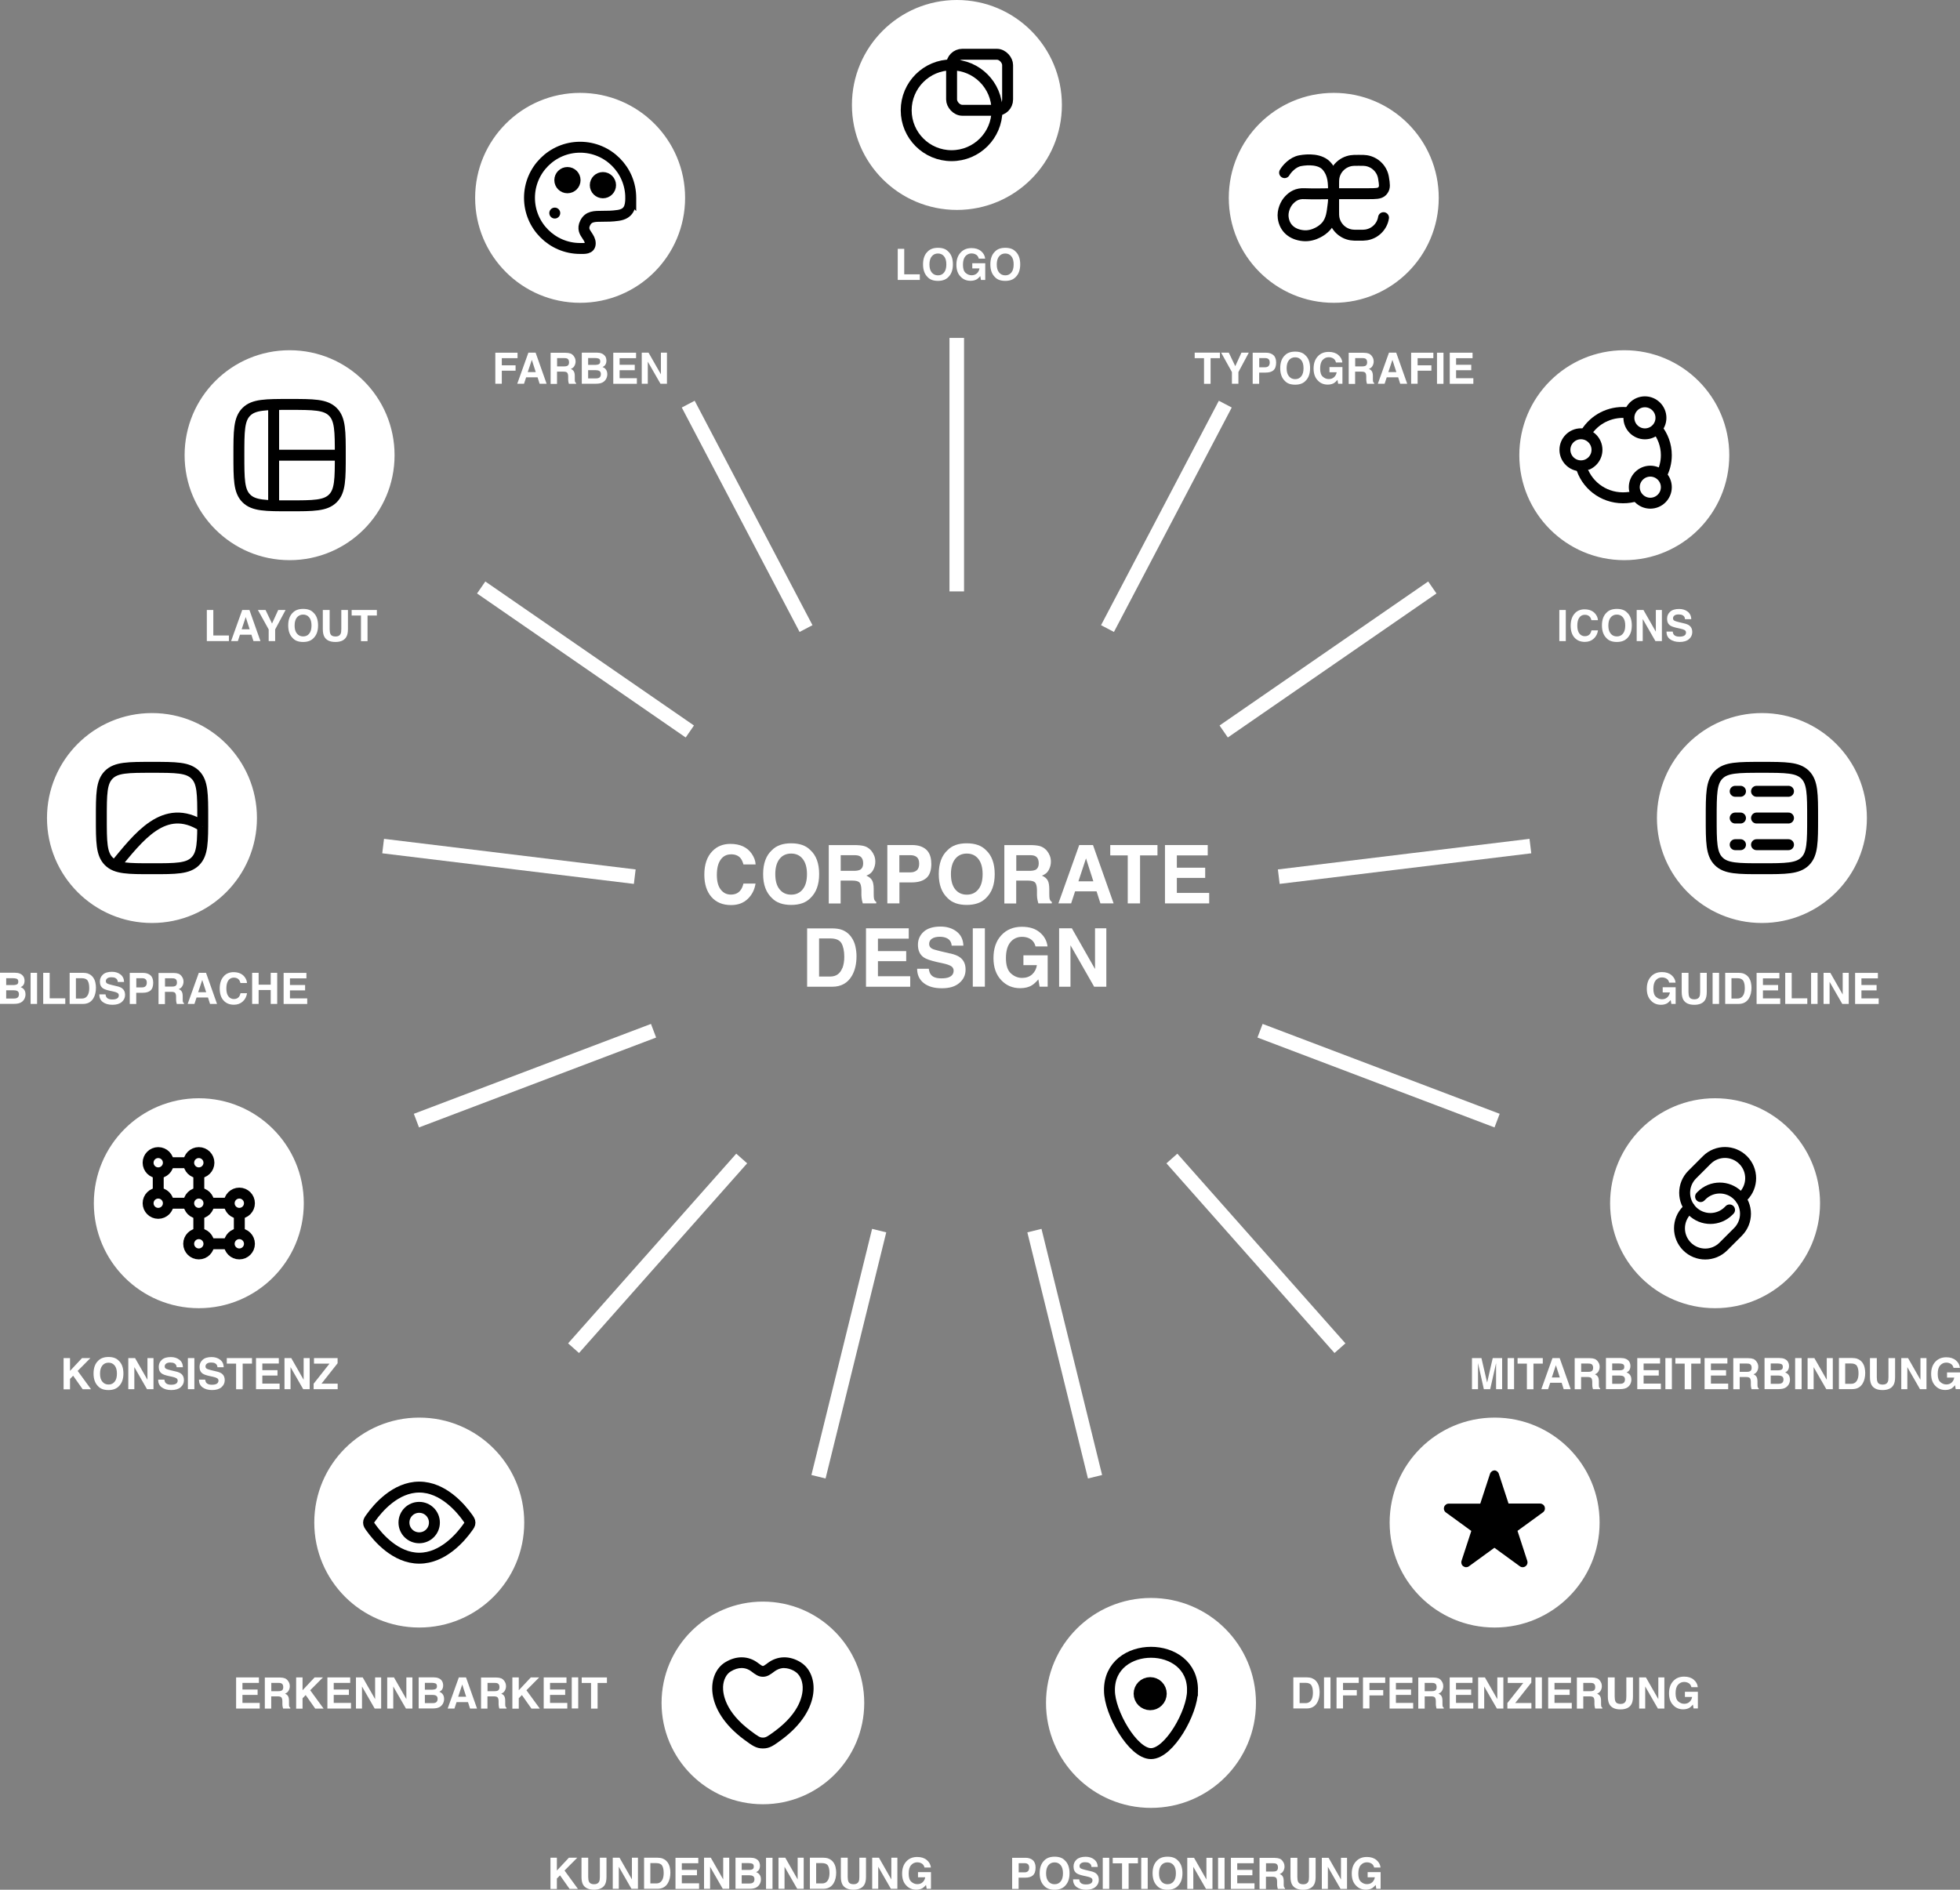 <?xml version="1.0" encoding="UTF-8"?>
<svg id="Layer_1" xmlns="http://www.w3.org/2000/svg" viewBox="0 0 269.04 259.43">
  <rect x="0" y="0" width="269.04" height="259.43" fill="#808080" stroke="none"/>
  <defs>
    <style>
      .cls-1 {
        stroke-linejoin: round;
      }

      .cls-1, .cls-2, .cls-3, .cls-4, .cls-5, .cls-6 {
        stroke: #000;
        stroke-width: 1.5px;
      }

      .cls-1, .cls-2, .cls-4 {
        stroke-linecap: round;
      }

      .cls-1, .cls-3, .cls-4, .cls-7, .cls-8, .cls-9 {
        fill: #fff;
      }

      .cls-2, .cls-6, .cls-10 {
        fill: none;
      }

      .cls-7, .cls-9, .cls-10, .cls-11 {
        stroke: #fff;
      }

      .cls-7, .cls-6, .cls-10, .cls-11 {
        stroke-miterlimit: 10;
      }

      .cls-12, .cls-11 {
        fill: #231f20;
      }

      .cls-10, .cls-11 {
        stroke-width: 2px;
      }
    </style>
  </defs>
  <g id="Layer_2">
    <g>
      <path class="cls-8" d="M123.23,34.16h.89v3.5h2.14v.77h-3.03v-4.27h0Z"/>
      <path class="cls-8" d="M130.15,38.06c-.33.33-.79.5-1.4.5s-1.08-.16-1.4-.5c-.43-.41-.65-.99-.65-1.77s.22-1.37.65-1.77c.33-.33.79-.5,1.4-.5s1.08.16,1.4.5c.43.39.65.98.65,1.77s-.22,1.36-.65,1.77ZM129.59,37.41c.21-.26.31-.63.31-1.11s-.1-.85-.31-1.11-.49-.39-.84-.39-.64.13-.85.39-.32.63-.32,1.11.1.85.32,1.11c.22.26.49.39.85.39s.63-.13.84-.39Z"/>
      <path class="cls-8" d="M134.35,35.5c-.07-.29-.23-.5-.5-.61-.15-.07-.31-.1-.49-.1-.34,0-.62.13-.85.39-.22.26-.33.65-.33,1.17s.12.9.36,1.11.51.33.82.33.54-.09.73-.26.31-.39.36-.68h-.99v-.71h1.78v2.29h-.59l-.09-.53c-.17.2-.33.34-.46.43-.24.14-.53.22-.87.22-.56,0-1.03-.19-1.39-.59-.38-.39-.56-.93-.56-1.62s.19-1.25.57-1.66c.38-.42.88-.62,1.51-.62.54,0,.98.14,1.31.42s.52.62.56,1.03h-.88,0Z"/>
      <path class="cls-8" d="M139.39,38.06c-.32.33-.79.5-1.4.5s-1.08-.16-1.4-.5c-.43-.41-.65-.99-.65-1.77s.22-1.37.65-1.77c.32-.33.79-.5,1.4-.5s1.08.16,1.4.5c.43.39.65.98.65,1.77s-.22,1.36-.65,1.77ZM138.83,37.41c.21-.26.31-.63.31-1.11s-.1-.85-.31-1.11-.49-.39-.84-.39-.64.13-.85.39-.32.63-.32,1.11.1.85.32,1.11.49.39.85.39.63-.13.84-.39Z"/>
    </g>
    <g>
      <path class="cls-8" d="M167.45,48.41v.76h-1.28v3.52h-.9v-3.52h-1.28v-.76h3.46,0Z"/>
      <path class="cls-8" d="M170.41,48.41h1.01l-1.43,2.67v1.6h-.89v-1.6l-1.48-2.67h1.05l.89,1.86.85-1.86h0Z"/>
      <path class="cls-8" d="M174.8,50.84c-.25.21-.61.31-1.07.31h-.89v1.54h-.89v-4.27h1.83c.42,0,.76.11,1.01.33s.38.56.38,1.02c0,.5-.13.86-.38,1.07h.01ZM174.12,49.3c-.11-.1-.27-.14-.47-.14h-.8v1.26h.8c.2,0,.36-.05.47-.16s.17-.27.17-.49-.06-.38-.17-.47Z"/>
      <path class="cls-8" d="M179.18,52.31c-.32.33-.79.5-1.4.5s-1.08-.16-1.4-.5c-.43-.41-.65-.99-.65-1.77s.22-1.37.65-1.77c.32-.33.79-.5,1.4-.5s1.08.16,1.4.5c.43.39.65.98.65,1.77s-.22,1.36-.65,1.77ZM178.62,51.66c.21-.26.31-.63.31-1.11s-.1-.85-.31-1.11c-.21-.26-.49-.39-.84-.39s-.64.13-.85.39-.32.63-.32,1.11.1.85.32,1.11.49.39.85.39.64-.13.84-.39Z"/>
      <path class="cls-8" d="M183.38,49.75c-.07-.29-.23-.5-.5-.61-.15-.07-.31-.1-.49-.1-.34,0-.62.13-.85.39s-.33.65-.33,1.17.12.9.36,1.11.51.33.82.33.54-.09.73-.26.31-.39.36-.68h-.99v-.71h1.78v2.29h-.59l-.09-.53c-.17.2-.33.34-.46.43-.24.14-.53.22-.87.22-.56,0-1.03-.19-1.39-.59-.38-.39-.56-.93-.56-1.62s.19-1.25.57-1.66c.38-.42.88-.62,1.51-.62.54,0,.98.14,1.31.42s.52.62.56,1.03h-.88,0Z"/>
      <path class="cls-8" d="M187.86,48.52c.16.07.29.17.4.3.09.11.16.23.22.36.05.13.08.28.08.45,0,.2-.05.4-.16.6-.1.19-.27.33-.5.42.2.08.33.19.42.34s.13.37.13.67v.29c0,.19,0,.33.02.4.02.11.08.19.16.24v.1h-.99c-.03-.1-.04-.17-.06-.23-.02-.12-.04-.24-.04-.37v-.4c0-.27-.06-.45-.15-.54s-.26-.13-.51-.13h-.87v1.68h-.88v-4.27h2.04c.29,0,.52.04.68.11h0v-.02ZM186.02,49.15v1.15h.96c.19,0,.33-.02.43-.07.17-.08.25-.24.25-.48,0-.26-.08-.43-.24-.52-.09-.05-.23-.07-.42-.07h-.99.01Z"/>
      <path class="cls-8" d="M190.64,48.41h1.01l1.51,4.27h-.96l-.28-.88h-1.57l-.29.88h-.93l1.53-4.27h-.02ZM190.58,51.08h1.09l-.54-1.68-.56,1.68h0Z"/>
      <path class="cls-8" d="M193.7,48.42h3.05v.75h-2.16v.98h1.89v.74h-1.89v1.79h-.89v-4.27h0Z"/>
      <path class="cls-8" d="M198.14,52.69h-.89v-4.27h.89v4.27Z"/>
      <path class="cls-8" d="M202.13,49.17h-2.26v.91h2.08v.74h-2.08v1.1h2.37v.77h-3.24v-4.27h3.13v.76h0Z"/>
    </g>
    <g>
      <path class="cls-8" d="M214.93,88.01h-.89v-4.27h.89v4.27Z"/>
      <path class="cls-8" d="M216.18,84.18c.34-.35.78-.53,1.31-.53.71,0,1.23.24,1.56.7.19.27.28.53.29.79h-.89c-.06-.21-.13-.36-.22-.46-.16-.19-.39-.28-.7-.28s-.57.13-.75.39c-.19.26-.27.63-.27,1.11s.1.84.29,1.08.44.36.74.36.54-.1.7-.3c.09-.11.16-.27.22-.5h.89c-.07.47-.27.85-.59,1.14s-.72.44-1.21.44c-.61,0-1.08-.2-1.43-.59-.35-.39-.52-.94-.52-1.63,0-.75.2-1.32.59-1.72h0,0Z"/>
      <path class="cls-8" d="M223.34,87.63c-.33.33-.79.5-1.4.5s-1.08-.16-1.4-.5c-.43-.41-.65-.99-.65-1.77s.22-1.37.65-1.77c.32-.33.79-.5,1.4-.5s1.08.16,1.4.5c.43.39.65.98.65,1.77s-.22,1.36-.65,1.77ZM222.78,86.98c.21-.26.31-.63.31-1.11s-.1-.85-.31-1.11-.49-.39-.84-.39-.64.13-.85.39-.32.63-.32,1.11.1.85.32,1.11c.21.26.49.39.85.39s.63-.13.84-.39Z"/>
      <path class="cls-8" d="M224.66,83.74h.93l1.7,2.98v-2.98h.83v4.27h-.89l-1.74-3.03v3.03h-.83v-4.27h0Z"/>
      <path class="cls-8" d="M229.6,86.69c.03.19.08.34.16.44.15.18.4.27.76.27.22,0,.39-.02.53-.07.25-.09.38-.25.38-.5,0-.14-.06-.25-.19-.33s-.32-.14-.59-.2l-.46-.1c-.45-.1-.76-.21-.93-.33-.29-.2-.43-.5-.43-.93,0-.39.14-.7.42-.96s.7-.38,1.24-.38c.45,0,.85.12,1.16.36s.49.59.5,1.04h-.86c0-.26-.13-.44-.34-.55-.14-.07-.32-.1-.53-.1-.24,0-.42.04-.56.14s-.21.22-.21.39.07.27.21.34c.09.05.28.11.56.18l.75.18c.33.07.57.18.74.31.25.2.38.49.38.88s-.15.71-.45.97-.73.39-1.28.39-1-.13-1.33-.38-.48-.6-.48-1.05h.85,0Z"/>
    </g>
    <g>
      <path class="cls-8" d="M229.12,134.89c-.07-.29-.23-.5-.5-.61-.15-.07-.31-.1-.49-.1-.34,0-.62.13-.85.39-.22.26-.33.65-.33,1.17s.12.9.36,1.11.51.33.82.33.54-.09.73-.26.31-.39.36-.68h-.99v-.71h1.78v2.29h-.59l-.09-.53c-.17.2-.33.34-.46.43-.24.14-.53.22-.87.22-.56,0-1.03-.19-1.39-.59-.38-.39-.56-.93-.56-1.62s.19-1.25.57-1.66c.38-.42.88-.62,1.51-.62.54,0,.98.14,1.31.42s.52.62.56,1.03h-.88,0Z"/>
      <path class="cls-8" d="M230.86,133.55h.91v2.63c0,.3.04.5.1.65.1.24.34.36.7.36s.59-.12.7-.36c.07-.13.1-.35.1-.65v-2.63h.91v2.63c0,.45-.07.81-.21,1.06-.26.46-.76.7-1.5.7s-1.24-.23-1.51-.7c-.14-.25-.22-.61-.22-1.06v-2.63h.02Z"/>
      <path class="cls-8" d="M235.97,137.82h-.89v-4.27h.89v4.27Z"/>
      <path class="cls-8" d="M239.31,133.65c.3.1.54.28.73.54.15.22.25.45.3.69s.08.48.08.7c0,.57-.11,1.05-.34,1.45-.31.53-.79.79-1.43.79h-1.84v-4.27h1.84c.27,0,.48.04.66.09h0ZM237.67,134.29v2.79h.82c.42,0,.71-.21.88-.62.09-.23.13-.5.13-.82,0-.44-.07-.77-.21-1s-.41-.35-.82-.35h-.82.02Z"/>
      <path class="cls-8" d="M244.25,134.31h-2.26v.91h2.08v.74h-2.08v1.1h2.37v.77h-3.24v-4.27h3.13v.76h0Z"/>
      <path class="cls-8" d="M245.05,133.55h.89v3.5h2.14v.77h-3.03v-4.27h0Z"/>
      <path class="cls-8" d="M249.49,137.82h-.89v-4.27h.89v4.27Z"/>
      <path class="cls-8" d="M250.31,133.55h.93l1.7,2.98v-2.98h.83v4.27h-.89l-1.74-3.03v3.03h-.83v-4.27h0Z"/>
      <path class="cls-8" d="M257.77,134.31h-2.26v.91h2.08v.74h-2.08v1.1h2.37v.77h-3.24v-4.27h3.13v.76h0Z"/>
    </g>
    <g>
      <path class="cls-8" d="M204.91,186.44h1.28v4.27h-.83v-3.58l-.81,3.58h-.87l-.8-3.58v3.58h-.83v-4.27h1.3l.78,3.36.77-3.36h0Z"/>
      <path class="cls-8" d="M207.83,190.71h-.89v-4.27h.89v4.27Z"/>
      <path class="cls-8" d="M211.77,186.44v.76h-1.28v3.52h-.9v-3.52h-1.28v-.76h3.46,0Z"/>
      <path class="cls-8" d="M213.08,186.44h1.01l1.51,4.27h-.96l-.28-.88h-1.57l-.29.88h-.93l1.53-4.27h-.02ZM213.02,189.1h1.09l-.54-1.68-.56,1.68h0Z"/>
      <path class="cls-8" d="M218.88,186.54c.16.07.29.17.4.3.09.11.16.23.22.36s.08.28.08.45c0,.2-.05.4-.16.6s-.27.33-.5.42c.2.08.33.19.42.34s.13.37.13.67v.29c0,.19,0,.33.02.4.02.11.08.19.16.24v.1h-.99c-.03-.1-.04-.17-.06-.23-.02-.12-.04-.24-.04-.37v-.4c0-.27-.06-.45-.15-.54s-.26-.13-.51-.13h-.87v1.68h-.88v-4.27h2.04c.29,0,.52.04.68.11h0v-.02ZM217.04,187.18v1.15h.96c.19,0,.33-.02.43-.07.17-.08.25-.24.25-.48,0-.26-.08-.43-.24-.52-.09-.05-.23-.07-.42-.07h-.99.01Z"/>
      <path class="cls-8" d="M223.61,186.89c.13.18.19.4.19.65s-.07.47-.2.63c-.07.09-.19.17-.33.24.22.08.39.21.5.38s.16.38.16.62-.07.48-.19.68c-.08.13-.19.24-.3.33-.13.1-.3.18-.48.22s-.39.06-.6.06h-1.92v-4.27h2.06c.52,0,.89.16,1.11.45h0ZM221.3,187.18v.94h1.04c.19,0,.33-.04.45-.1.12-.07.17-.19.17-.38,0-.2-.07-.33-.23-.39-.13-.04-.3-.07-.5-.07h-.93ZM221.3,188.83v1.14h1.04c.19,0,.33-.02.43-.07.19-.09.28-.27.28-.53,0-.22-.09-.38-.27-.46-.1-.04-.24-.07-.43-.07h-1.05,0Z"/>
      <path class="cls-8" d="M227.87,187.19h-2.26v.91h2.08v.74h-2.08v1.1h2.37v.77h-3.24v-4.27h3.13v.76h0Z"/>
      <path class="cls-8" d="M229.49,190.71h-.89v-4.27h.89v4.27Z"/>
      <path class="cls-8" d="M233.43,186.44v.76h-1.28v3.52h-.9v-3.52h-1.28v-.76h3.46,0Z"/>
      <path class="cls-8" d="M237.11,187.19h-2.26v.91h2.08v.74h-2.08v1.1h2.37v.77h-3.24v-4.27h3.13v.76h0Z"/>
      <path class="cls-8" d="M240.65,186.54c.16.07.29.17.4.3.09.11.16.23.22.36s.08.28.08.45c0,.2-.05.4-.16.6s-.27.33-.5.42c.2.08.33.19.42.34s.13.37.13.67v.29c0,.19,0,.33.02.4.02.11.08.19.16.24v.1h-.99c-.03-.1-.04-.17-.06-.23-.02-.12-.04-.24-.04-.37v-.4c0-.27-.06-.45-.15-.54s-.26-.13-.51-.13h-.87v1.68h-.88v-4.27h2.04c.29,0,.52.04.68.11h0v-.02ZM238.8,187.18v1.15h.96c.19,0,.33-.02.43-.07.17-.08.25-.24.25-.48,0-.26-.08-.43-.24-.52-.09-.05-.23-.07-.42-.07h-.99.01Z"/>
      <path class="cls-8" d="M245.38,186.89c.13.18.19.4.19.65s-.07.47-.2.63c-.07.09-.19.17-.33.24.22.08.39.21.5.38s.16.38.16.62-.07.48-.19.68c-.08.13-.19.24-.3.33-.13.1-.3.18-.48.22s-.39.06-.6.06h-1.92v-4.27h2.06c.52,0,.89.16,1.11.45h0ZM243.06,187.18v.94h1.04c.19,0,.33-.04.45-.1.12-.07.17-.19.17-.38,0-.2-.07-.33-.23-.39-.13-.04-.3-.07-.5-.07h-.93ZM243.06,188.83v1.14h1.04c.19,0,.33-.02.43-.07.19-.09.28-.27.28-.53,0-.22-.09-.38-.27-.46-.1-.04-.24-.07-.43-.07h-1.05,0Z"/>
      <path class="cls-8" d="M247.3,190.71h-.89v-4.27h.89v4.27Z"/>
      <path class="cls-8" d="M248.12,186.44h.93l1.7,2.98v-2.98h.83v4.27h-.89l-1.74-3.03v3.03h-.83v-4.27h0Z"/>
      <path class="cls-8" d="M254.92,186.53c.3.1.54.28.73.54.15.22.25.45.3.69s.08.48.08.7c0,.57-.11,1.05-.34,1.45-.31.53-.79.79-1.43.79h-1.84v-4.27h1.84c.27,0,.48.04.66.09h0ZM253.28,187.18v2.79h.82c.42,0,.71-.21.88-.62.09-.23.13-.5.13-.82,0-.44-.07-.77-.21-1-.13-.23-.41-.35-.82-.35h-.82.02Z"/>
      <path class="cls-8" d="M256.71,186.44h.91v2.63c0,.3.04.5.1.65.1.24.34.36.7.36s.59-.12.7-.36c.07-.13.1-.35.1-.65v-2.63h.91v2.63c0,.45-.07.81-.22,1.06-.26.46-.76.7-1.5.7s-1.24-.23-1.51-.7c-.14-.25-.22-.61-.22-1.06v-2.63h.03Z"/>
      <path class="cls-8" d="M260.98,186.44h.93l1.7,2.98v-2.98h.83v4.27h-.89l-1.74-3.03v3.03h-.83v-4.27h0Z"/>
      <path class="cls-8" d="M268.15,187.77c-.07-.29-.23-.5-.5-.61-.15-.07-.31-.1-.49-.1-.34,0-.62.13-.85.39s-.33.65-.33,1.17.12.9.36,1.11.51.33.82.33.54-.09.73-.26.31-.39.36-.68h-.99v-.71h1.78v2.29h-.59l-.09-.53c-.17.2-.33.34-.46.43-.24.14-.53.22-.87.22-.56,0-1.03-.19-1.39-.59-.38-.39-.56-.93-.56-1.62s.19-1.25.57-1.66.88-.62,1.51-.62c.54,0,.98.14,1.31.42s.52.62.56,1.03h-.88Z"/>
    </g>
    <g>
      <path class="cls-8" d="M180.03,230.37c.3.1.54.28.73.54.15.22.25.45.3.69s.08.48.08.7c0,.57-.11,1.05-.34,1.45-.31.53-.79.79-1.43.79h-1.84v-4.27h1.84c.27,0,.48.04.66.09h0ZM178.39,231.02v2.79h.82c.42,0,.71-.21.88-.62.09-.23.13-.5.13-.82,0-.44-.07-.77-.21-1-.13-.23-.41-.35-.82-.35h-.82.02Z"/>
      <path class="cls-8" d="M182.63,234.54h-.89v-4.27h.89v4.27Z"/>
      <path class="cls-8" d="M183.46,230.28h3.05v.75h-2.16v.98h1.89v.74h-1.89v1.79h-.89v-4.27h0Z"/>
      <path class="cls-8" d="M187.09,230.28h3.05v.75h-2.16v.98h1.89v.74h-1.89v1.79h-.89v-4.27h0Z"/>
      <path class="cls-8" d="M193.87,231.03h-2.26v.91h2.08v.74h-2.08v1.1h2.37v.77h-3.24v-4.27h3.13v.76h0Z"/>
      <path class="cls-8" d="M197.41,230.38c.16.07.29.16.4.3.09.11.16.23.22.36.05.13.08.28.08.45,0,.2-.05.4-.16.6-.1.19-.27.33-.5.42.2.08.33.19.42.34s.13.37.13.67v.29c0,.19,0,.33.02.4.02.11.08.19.16.24v.1h-.99c-.03-.1-.04-.17-.06-.23-.02-.12-.04-.24-.04-.37v-.4c0-.27-.06-.45-.15-.54s-.26-.13-.51-.13h-.87v1.68h-.88v-4.27h2.04c.29,0,.52.04.68.11h0v-.02ZM195.56,231.02v1.15h.96c.19,0,.33-.02.43-.07.17-.08.25-.24.25-.48,0-.26-.08-.43-.24-.52-.09-.05-.23-.07-.42-.07h-.99.01Z"/>
      <path class="cls-8" d="M202.12,231.03h-2.26v.91h2.08v.74h-2.08v1.1h2.37v.77h-3.24v-4.27h3.13v.76h0Z"/>
      <path class="cls-8" d="M202.9,230.28h.93l1.7,2.98v-2.98h.83v4.27h-.89l-1.74-3.03v3.03h-.83v-4.27h0Z"/>
      <path class="cls-8" d="M206.91,233.8l2.18-2.76h-2.13v-.76h3.24v.71l-2.21,2.8h2.22v.76h-3.3v-.76h0Z"/>
      <path class="cls-8" d="M211.65,234.54h-.89v-4.27h.89v4.27Z"/>
      <path class="cls-8" d="M215.64,231.03h-2.26v.91h2.08v.74h-2.08v1.1h2.37v.77h-3.24v-4.27h3.13v.76h0Z"/>
      <path class="cls-8" d="M219.18,230.38c.16.07.29.16.4.3.09.11.16.23.22.36.05.13.08.28.08.45,0,.2-.05.4-.16.6-.1.19-.27.33-.5.42.2.08.33.19.42.34s.13.37.13.67v.29c0,.19,0,.33.02.4.02.11.08.19.16.24v.1h-.99c-.03-.1-.04-.17-.06-.23-.02-.12-.04-.24-.04-.37v-.4c0-.27-.06-.45-.15-.54s-.26-.13-.51-.13h-.87v1.68h-.88v-4.27h2.04c.29,0,.52.04.68.11h0v-.02ZM217.33,231.02v1.15h.96c.19,0,.33-.02.43-.07.17-.08.25-.24.25-.48,0-.26-.08-.43-.24-.52-.09-.05-.23-.07-.42-.07h-.99.01Z"/>
      <path class="cls-8" d="M220.73,230.28h.91v2.63c0,.3.04.5.1.65.1.24.34.36.7.36s.59-.12.7-.36c.07-.13.1-.35.1-.65v-2.63h.91v2.63c0,.45-.07.81-.22,1.06-.26.46-.76.7-1.5.7s-1.24-.23-1.51-.7c-.14-.25-.22-.61-.22-1.06v-2.63h.03Z"/>
      <path class="cls-8" d="M225,230.28h.93l1.7,2.98v-2.98h.83v4.27h-.89l-1.74-3.03v3.03h-.83v-4.27h0Z"/>
      <path class="cls-8" d="M232.17,231.61c-.07-.29-.23-.5-.5-.61-.15-.07-.31-.1-.49-.1-.34,0-.62.13-.85.39s-.33.65-.33,1.17.12.9.36,1.11.51.33.82.33.54-.09.73-.26.31-.4.36-.68h-.99v-.71h1.78v2.29h-.59l-.09-.53c-.17.2-.33.34-.46.43-.24.14-.53.22-.87.22-.56,0-1.03-.19-1.39-.59-.38-.39-.56-.93-.56-1.62s.19-1.25.57-1.66c.38-.42.88-.62,1.51-.62.54,0,.98.14,1.31.42s.52.62.56,1.03h-.88,0Z"/>
    </g>
    <g>
      <path class="cls-8" d="M141.78,257.46c-.25.21-.61.31-1.07.31h-.89v1.54h-.89v-4.27h1.83c.42,0,.76.11,1.01.33s.38.56.38,1.02c0,.5-.13.86-.38,1.07h.01ZM141.1,255.92c-.11-.1-.27-.14-.47-.14h-.8v1.26h.8c.21,0,.36-.05.47-.16.11-.1.17-.27.17-.49s-.06-.38-.17-.47h0Z"/>
      <path class="cls-8" d="M146.16,258.93c-.32.33-.79.5-1.4.5s-1.08-.16-1.4-.5c-.43-.41-.65-.99-.65-1.77s.22-1.37.65-1.77c.33-.33.79-.5,1.4-.5s1.08.16,1.4.5c.43.39.65.98.65,1.77s-.22,1.36-.65,1.77ZM145.6,258.28c.21-.26.31-.63.31-1.11s-.1-.85-.31-1.11-.49-.39-.84-.39-.64.13-.85.39c-.21.26-.32.63-.32,1.11s.1.85.32,1.11c.21.26.49.39.85.39s.64-.13.84-.39Z"/>
      <path class="cls-8" d="M148.13,257.99c.03.19.08.34.16.44.15.18.4.27.76.27.22,0,.39-.02.53-.07.25-.09.38-.25.38-.5,0-.14-.06-.25-.19-.33s-.32-.14-.59-.2l-.46-.1c-.45-.1-.76-.21-.93-.33-.29-.2-.43-.5-.43-.93,0-.39.14-.7.42-.96.28-.25.7-.38,1.24-.38.45,0,.85.12,1.16.36s.49.59.5,1.04h-.86c0-.26-.13-.44-.34-.55-.14-.07-.32-.1-.53-.1-.24,0-.42.04-.56.14s-.21.22-.21.39.07.27.21.34c.09.05.28.11.57.18l.75.18c.33.07.58.18.74.31.25.2.38.49.38.88s-.15.71-.45.97-.73.39-1.28.39-1-.13-1.33-.38c-.32-.25-.48-.6-.48-1.05h.85-.01Z"/>
      <path class="cls-8" d="M152.26,259.31h-.89v-4.27h.89v4.27Z"/>
      <path class="cls-8" d="M156.2,255.04v.76h-1.28v3.52h-.9v-3.52h-1.28v-.76h3.46,0Z"/>
      <path class="cls-8" d="M157.54,259.31h-.89v-4.27h.89v4.27Z"/>
      <path class="cls-8" d="M161.66,258.93c-.32.33-.79.5-1.4.5s-1.08-.16-1.4-.5c-.43-.41-.65-.99-.65-1.77s.22-1.37.65-1.77c.32-.33.79-.5,1.4-.5s1.08.16,1.4.5c.43.39.65.98.65,1.77s-.22,1.36-.65,1.77ZM161.1,258.28c.21-.26.31-.63.31-1.11s-.1-.85-.31-1.11-.49-.39-.84-.39-.64.13-.85.39c-.21.26-.32.63-.32,1.11s.1.85.32,1.11.49.39.85.39.63-.13.84-.39Z"/>
      <path class="cls-8" d="M162.97,255.04h.93l1.7,2.98v-2.98h.83v4.27h-.89l-1.74-3.03v3.03h-.83v-4.27h0Z"/>
      <path class="cls-8" d="M168.09,259.31h-.89v-4.27h.89v4.27Z"/>
      <path class="cls-8" d="M172.09,255.79h-2.26v.91h2.08v.74h-2.08v1.1h2.37v.77h-3.24v-4.27h3.13v.76h0Z"/>
      <path class="cls-8" d="M175.62,255.14c.16.07.29.16.4.3.09.11.16.23.22.36.05.13.08.28.08.45,0,.2-.05.4-.16.6-.1.19-.27.33-.5.42.2.08.33.19.42.34s.13.37.13.67v.29c0,.19,0,.33.02.4.02.11.08.19.16.24v.1h-.99c-.03-.1-.04-.17-.06-.23-.02-.12-.04-.24-.04-.37v-.4c0-.27-.06-.45-.15-.54s-.26-.13-.51-.13h-.87v1.68h-.88v-4.27h2.04c.29,0,.52.04.68.11h0v-.02ZM173.78,255.78v1.15h.96c.19,0,.33-.02.43-.07.17-.08.25-.24.25-.48,0-.26-.08-.43-.24-.52-.09-.05-.23-.07-.42-.07h-.99.01Z"/>
      <path class="cls-8" d="M177.17,255.04h.91v2.63c0,.3.04.5.1.65.1.24.34.36.7.36s.59-.12.7-.36c.07-.13.1-.35.1-.65v-2.63h.91v2.63c0,.45-.07.81-.22,1.06-.26.46-.76.7-1.5.7s-1.24-.23-1.51-.7c-.14-.25-.22-.61-.22-1.06v-2.63h.03Z"/>
      <path class="cls-8" d="M181.44,255.04h.93l1.7,2.98v-2.98h.83v4.27h-.89l-1.74-3.03v3.03h-.83v-4.27h0Z"/>
      <path class="cls-8" d="M188.62,256.37c-.07-.29-.23-.5-.5-.61-.15-.07-.31-.1-.49-.1-.34,0-.62.13-.85.39-.23.26-.33.65-.33,1.17s.12.9.36,1.11.51.33.82.33.54-.09.73-.26.31-.4.36-.68h-.99v-.71h1.78v2.29h-.59l-.09-.53c-.17.2-.33.34-.46.43-.24.14-.53.22-.87.22-.56,0-1.03-.19-1.39-.59-.38-.39-.56-.93-.56-1.62s.19-1.25.57-1.66c.38-.42.88-.62,1.51-.62.54,0,.98.14,1.31.42s.52.62.56,1.03h-.88,0Z"/>
    </g>
    <g>
      <path class="cls-8" d="M75.56,255.03h.88v1.76l1.65-1.76h1.15l-1.75,1.76,1.84,2.52h-1.15l-1.31-1.86-.43.44v1.43h-.88v-4.27h0v-.02Z"/>
      <path class="cls-8" d="M79.83,255.03h.91v2.63c0,.3.04.5.1.65.11.24.34.36.7.36s.59-.12.7-.36c.07-.13.1-.35.1-.65v-2.63h.91v2.63c0,.45-.07.81-.21,1.06-.26.46-.76.7-1.5.7s-1.24-.23-1.51-.7c-.14-.25-.21-.61-.21-1.06v-2.63h.01Z"/>
      <path class="cls-8" d="M84.11,255.03h.93l1.7,2.98v-2.98h.83v4.27h-.89l-1.74-3.03v3.03h-.83v-4.27h0Z"/>
      <path class="cls-8" d="M90.91,255.13c.3.1.54.28.73.54.15.22.25.45.3.69s.08.48.08.7c0,.57-.11,1.05-.34,1.45-.31.53-.79.79-1.43.79h-1.84v-4.27h1.84c.27,0,.48.04.66.09h0ZM89.27,255.77v2.79h.82c.42,0,.71-.21.88-.62.09-.23.13-.5.13-.82,0-.44-.07-.77-.21-1-.13-.23-.41-.35-.82-.35h-.82.02Z"/>
      <path class="cls-8" d="M95.85,255.79h-2.26v.91h2.08v.74h-2.08v1.1h2.37v.77h-3.24v-4.27h3.13v.76h0Z"/>
      <path class="cls-8" d="M96.64,255.03h.93l1.7,2.98v-2.98h.83v4.27h-.89l-1.74-3.03v3.03h-.83v-4.27h0Z"/>
      <path class="cls-8" d="M104.13,255.49c.13.19.19.4.19.65s-.07.47-.2.63c-.07.09-.19.17-.33.24.22.08.39.21.5.38s.16.38.16.62-.07.48-.19.68c-.08.13-.19.24-.3.33-.13.1-.3.18-.48.22s-.39.06-.6.06h-1.92v-4.27h2.06c.52,0,.89.16,1.11.45h0ZM101.81,255.77v.94h1.04c.19,0,.33-.04.45-.1.12-.07.17-.19.17-.38,0-.2-.07-.33-.23-.39-.13-.04-.3-.07-.5-.07h-.93,0ZM101.81,257.43v1.14h1.04c.19,0,.33-.02.43-.07.19-.09.28-.27.28-.53,0-.22-.09-.37-.27-.46-.1-.04-.24-.07-.43-.07h-1.05Z"/>
      <path class="cls-8" d="M106.04,259.31h-.89v-4.27h.89v4.27Z"/>
      <path class="cls-8" d="M106.86,255.03h.93l1.7,2.98v-2.98h.83v4.27h-.89l-1.74-3.03v3.03h-.83v-4.27h0Z"/>
      <path class="cls-8" d="M113.67,255.13c.3.1.54.28.73.54.15.22.25.45.3.69s.08.48.08.7c0,.57-.11,1.05-.34,1.45-.31.53-.79.79-1.43.79h-1.84v-4.27h1.84c.27,0,.48.04.66.09h0ZM112.03,255.77v2.79h.82c.42,0,.71-.21.88-.62.09-.23.13-.5.13-.82,0-.44-.07-.77-.21-1-.13-.23-.41-.35-.82-.35h-.82.02Z"/>
      <path class="cls-8" d="M115.45,255.03h.91v2.63c0,.3.04.5.1.65.1.24.34.36.7.36s.59-.12.7-.36c.07-.13.1-.35.1-.65v-2.63h.91v2.63c0,.45-.07.81-.22,1.06-.26.46-.76.7-1.5.7s-1.24-.23-1.51-.7c-.14-.25-.22-.61-.22-1.06v-2.63h.03Z"/>
      <path class="cls-8" d="M119.72,255.03h.93l1.7,2.98v-2.98h.83v4.27h-.89l-1.74-3.03v3.03h-.83v-4.27h0Z"/>
      <path class="cls-8" d="M126.9,256.37c-.07-.29-.23-.5-.5-.61-.15-.07-.31-.1-.49-.1-.34,0-.62.13-.85.39-.23.26-.33.65-.33,1.17s.12.9.36,1.11.51.33.82.33.54-.09.73-.26.31-.39.36-.68h-.99v-.71h1.78v2.29h-.59l-.09-.53c-.17.2-.33.34-.46.43-.24.14-.53.22-.87.22-.56,0-1.03-.19-1.39-.59-.38-.39-.56-.93-.56-1.62s.19-1.25.57-1.66c.38-.42.88-.62,1.51-.62.54,0,.98.14,1.31.42s.52.62.56,1.03h-.88Z"/>
    </g>
    <g>
      <path class="cls-8" d="M35.54,231.03h-2.26v.91h2.08v.74h-2.08v1.1h2.37v.77h-3.24v-4.27h3.13v.76h0Z"/>
      <path class="cls-8" d="M39.08,230.38c.16.07.29.17.4.3.09.11.16.23.22.36.05.13.08.28.08.45,0,.2-.05.4-.16.6-.1.19-.27.33-.5.42.2.08.33.19.42.34s.13.37.13.67v.29c0,.19,0,.33.02.4.02.11.08.19.16.24v.1h-.99c-.03-.1-.04-.17-.06-.23-.02-.12-.04-.24-.04-.37v-.4c0-.27-.06-.45-.15-.54s-.26-.13-.51-.13h-.87v1.68h-.88v-4.27h2.04c.29,0,.52.04.68.11h0v-.02ZM37.24,231.02v1.15h.96c.19,0,.33-.02.43-.07.17-.08.25-.24.25-.48,0-.26-.08-.43-.24-.52-.09-.05-.23-.07-.42-.07h-.99.01Z"/>
      <path class="cls-8" d="M40.65,230.28h.88v1.76l1.65-1.76h1.15l-1.75,1.76,1.84,2.52h-1.15l-1.31-1.86-.43.44v1.43h-.88v-4.27h0v-.02Z"/>
      <path class="cls-8" d="M48.07,231.03h-2.26v.91h2.08v.74h-2.08v1.1h2.37v.77h-3.24v-4.27h3.13v.76h0Z"/>
      <path class="cls-8" d="M48.86,230.28h.93l1.7,2.98v-2.98h.83v4.27h-.89l-1.74-3.03v3.03h-.83v-4.27h0Z"/>
      <path class="cls-8" d="M53.15,230.28h.93l1.7,2.98v-2.98h.83v4.27h-.89l-1.74-3.03v3.03h-.83v-4.27h0Z"/>
      <path class="cls-8" d="M60.64,230.73c.13.18.19.4.19.65s-.07.47-.2.63c-.07.09-.19.17-.33.24.22.08.39.21.5.38s.16.38.16.62-.07.48-.19.68c-.08.13-.19.24-.3.33-.13.1-.3.18-.48.22s-.39.06-.6.06h-1.92v-4.27h2.06c.52,0,.89.16,1.11.45h0ZM58.32,231.02v.94h1.04c.19,0,.33-.04.45-.1.12-.07.17-.19.17-.38,0-.2-.07-.33-.23-.39-.13-.04-.3-.07-.5-.07h-.93ZM58.32,232.67v1.14h1.04c.19,0,.33-.02.43-.07.19-.09.28-.27.28-.53,0-.22-.09-.38-.27-.46-.1-.04-.24-.07-.43-.07h-1.05Z"/>
      <path class="cls-8" d="M62.96,230.28h1.01l1.51,4.27h-.96l-.28-.88h-1.57l-.29.88h-.93l1.53-4.27h-.02ZM62.9,232.93h1.09l-.54-1.68-.56,1.68h.01Z"/>
      <path class="cls-8" d="M68.76,230.38c.16.07.29.17.4.3.09.11.16.23.22.36.05.13.08.28.08.45,0,.2-.05.4-.16.6-.1.19-.27.33-.5.42.2.08.33.19.42.34s.13.37.13.67v.29c0,.19,0,.33.02.4.02.11.08.19.16.24v.1h-.99c-.03-.1-.04-.17-.06-.23-.02-.12-.04-.24-.04-.37v-.4c0-.27-.06-.45-.15-.54-.09-.09-.26-.13-.51-.13h-.87v1.68h-.88v-4.27h2.04c.29,0,.52.04.68.11h0v-.02ZM66.92,231.02v1.15h.96c.19,0,.33-.02.43-.07.17-.08.25-.24.25-.48,0-.26-.08-.43-.24-.52-.09-.05-.23-.07-.42-.07h-.99,0Z"/>
      <path class="cls-8" d="M70.33,230.28h.88v1.76l1.65-1.76h1.15l-1.75,1.76,1.84,2.52h-1.15l-1.31-1.86-.43.44v1.43h-.88v-4.27h0v-.02Z"/>
      <path class="cls-8" d="M77.76,231.03h-2.26v.91h2.08v.74h-2.08v1.1h2.37v.77h-3.24v-4.27h3.13v.76h0Z"/>
      <path class="cls-8" d="M79.37,234.54h-.89v-4.27h.89v4.27Z"/>
      <path class="cls-8" d="M83.31,230.28v.76h-1.28v3.52h-.9v-3.52h-1.28v-.76h3.46Z"/>
    </g>
    <g>
      <path class="cls-8" d="M8.73,186.44h.88v1.76l1.65-1.76h1.15l-1.75,1.76,1.84,2.52h-1.15l-1.31-1.86-.43.44v1.43h-.88v-4.27h0v-.02Z"/>
      <path class="cls-8" d="M16.29,190.33c-.33.33-.79.5-1.4.5s-1.08-.16-1.4-.5c-.43-.41-.65-.99-.65-1.77s.22-1.37.65-1.77c.33-.33.79-.5,1.4-.5s1.08.16,1.4.5c.43.39.65.98.65,1.77s-.22,1.36-.65,1.77ZM15.74,189.68c.21-.26.31-.63.31-1.11s-.1-.85-.31-1.11-.49-.39-.84-.39-.64.13-.85.39-.32.63-.32,1.11.1.85.32,1.11.49.39.85.39.63-.13.84-.39Z"/>
      <path class="cls-8" d="M17.61,186.44h.93l1.7,2.98v-2.98h.83v4.27h-.89l-1.74-3.03v3.03h-.83v-4.27h0Z"/>
      <path class="cls-8" d="M22.56,189.39c.03.19.08.34.16.44.15.18.4.27.76.27.22,0,.39-.02.53-.07.25-.09.38-.25.38-.5,0-.14-.06-.25-.19-.33s-.32-.14-.59-.2l-.46-.1c-.45-.1-.76-.21-.93-.33-.29-.2-.43-.5-.43-.93,0-.39.14-.7.42-.96s.7-.38,1.24-.38c.45,0,.85.12,1.16.36.32.24.49.59.5,1.04h-.86c-.01-.26-.13-.44-.34-.55-.14-.07-.32-.1-.53-.1-.24,0-.42.04-.56.14s-.21.22-.21.39.07.27.21.34c.09.05.28.11.56.18l.75.18c.33.07.57.18.74.31.25.2.38.49.38.88s-.15.71-.45.97-.73.39-1.28.39-1-.13-1.33-.38-.48-.6-.48-1.05h.85Z"/>
      <path class="cls-8" d="M26.68,190.71h-.89v-4.27h.89v4.27Z"/>
      <path class="cls-8" d="M28.16,189.39c.03.19.08.34.16.44.15.18.4.27.76.27.22,0,.39-.02.53-.07.25-.09.38-.25.38-.5,0-.14-.06-.25-.19-.33s-.32-.14-.59-.2l-.46-.1c-.45-.1-.76-.21-.93-.33-.29-.2-.43-.5-.43-.93,0-.39.14-.7.42-.96s.7-.38,1.24-.38c.45,0,.85.12,1.16.36.32.24.49.59.5,1.04h-.86c-.01-.26-.13-.44-.34-.55-.14-.07-.32-.1-.53-.1-.24,0-.42.04-.56.14s-.21.22-.21.39.07.27.21.34c.09.05.28.11.56.18l.75.18c.33.07.57.18.74.31.25.2.38.49.38.88s-.15.71-.45.97-.73.39-1.28.39-1-.13-1.33-.38-.48-.6-.48-1.05h.85Z"/>
      <path class="cls-8" d="M34.59,186.44v.76h-1.28v3.52h-.9v-3.52h-1.28v-.76h3.46Z"/>
      <path class="cls-8" d="M38.27,187.19h-2.26v.91h2.08v.74h-2.08v1.1h2.37v.77h-3.24v-4.27h3.13v.76h0Z"/>
      <path class="cls-8" d="M39.05,186.44h.93l1.7,2.98v-2.98h.83v4.27h-.89l-1.74-3.03v3.03h-.83v-4.27h0Z"/>
      <path class="cls-8" d="M43.05,189.96l2.18-2.76h-2.13v-.76h3.24v.71l-2.21,2.8h2.22v.76h-3.3v-.76h0Z"/>
    </g>
    <g>
      <path class="cls-8" d="M3.18,134c.13.18.19.4.19.65s-.07.47-.2.63c-.07.09-.19.17-.33.24.22.08.39.21.5.38s.16.38.16.62-.07.48-.19.68c-.08.13-.18.24-.3.33-.13.1-.3.18-.48.22s-.39.06-.6.06H0v-4.27h2.06c.52,0,.89.16,1.11.45h0ZM.85,134.29v.94h1.04c.19,0,.33-.04.45-.1s.17-.19.17-.38c0-.2-.07-.33-.23-.39-.13-.04-.3-.07-.5-.07h-.93,0ZM.85,135.94v1.14h1.04c.19,0,.33-.02.43-.07.19-.09.28-.27.28-.53,0-.22-.09-.38-.27-.46-.1-.04-.24-.07-.43-.07H.85Z"/>
      <path class="cls-8" d="M5.09,137.82h-.89v-4.27h.89v4.27Z"/>
      <path class="cls-8" d="M5.93,133.55h.89v3.5h2.14v.77h-3.03v-4.27h0Z"/>
      <path class="cls-8" d="M12.06,133.65c.3.1.54.28.73.54.15.22.25.45.3.69s.08.48.08.7c0,.57-.11,1.05-.34,1.45-.31.53-.79.79-1.43.79h-1.84v-4.27h1.84c.27,0,.48.04.66.09h0ZM10.42,134.29v2.79h.82c.42,0,.71-.21.88-.62.09-.23.13-.5.13-.82,0-.44-.07-.77-.21-1-.13-.23-.41-.35-.82-.35h-.82.02Z"/>
      <path class="cls-8" d="M14.48,136.5c.03.19.08.34.16.44.15.18.4.27.76.27.22,0,.39-.02.53-.07.25-.09.38-.25.38-.5,0-.14-.06-.25-.19-.33s-.32-.14-.59-.2l-.46-.1c-.45-.1-.76-.21-.93-.33-.29-.2-.43-.5-.43-.93,0-.39.14-.7.42-.96s.7-.38,1.24-.38c.45,0,.85.12,1.16.36.32.24.49.59.5,1.04h-.86c-.01-.26-.13-.44-.34-.55-.14-.07-.32-.1-.53-.1-.24,0-.42.04-.56.14s-.21.22-.21.39.07.27.21.34c.09.05.28.11.56.18l.75.18c.33.07.57.18.74.31.25.2.38.49.38.88s-.15.71-.45.97-.73.39-1.28.39-1-.13-1.33-.38-.48-.6-.48-1.05h.85Z"/>
      <path class="cls-8" d="M20.66,135.98c-.25.21-.61.31-1.07.31h-.89v1.54h-.89v-4.27h1.83c.42,0,.76.11,1.01.33s.38.56.38,1.02c0,.5-.13.86-.38,1.07h0ZM19.98,134.43c-.11-.1-.27-.14-.47-.14h-.8v1.26h.8c.2,0,.36-.05.47-.16s.17-.27.17-.49-.06-.38-.17-.47h0Z"/>
      <path class="cls-8" d="M24.49,133.66c.16.07.29.17.4.3.09.11.16.23.22.36s.08.28.08.45c0,.2-.05.4-.16.6s-.27.33-.5.42c.2.08.33.19.42.34s.13.37.13.67v.29c0,.19,0,.33.02.4.02.11.08.19.16.24v.1h-.99c-.03-.1-.04-.17-.06-.23-.02-.12-.04-.24-.04-.37v-.4c0-.27-.06-.45-.15-.54s-.26-.13-.51-.13h-.87v1.68h-.88v-4.27h2.04c.29,0,.52.04.68.11h0v-.02ZM22.65,134.29v1.15h.96c.19,0,.33-.02.43-.07.17-.08.25-.24.25-.48,0-.26-.08-.43-.24-.52-.09-.05-.23-.07-.42-.07h-.99.01Z"/>
      <path class="cls-8" d="M27.27,133.55h1.01l1.51,4.27h-.96l-.28-.88h-1.57l-.29.88h-.93l1.53-4.27h-.02ZM27.21,136.21h1.09l-.54-1.68-.56,1.68h.01Z"/>
      <path class="cls-8" d="M30.74,133.99c.34-.35.78-.53,1.31-.53.71,0,1.23.24,1.56.7.19.27.28.53.29.79h-.89c-.06-.21-.13-.36-.22-.46-.16-.19-.39-.28-.7-.28s-.57.13-.75.39-.27.63-.27,1.11.1.84.29,1.08.44.36.74.36.54-.1.7-.3c.09-.11.16-.27.22-.5h.89c-.07.47-.27.85-.59,1.14s-.72.44-1.21.44c-.61,0-1.08-.2-1.43-.59s-.52-.94-.52-1.63c0-.75.2-1.32.59-1.72h-.01Z"/>
      <path class="cls-8" d="M34.61,137.82v-4.27h.89v1.63h1.66v-1.63h.89v4.27h-.89v-1.91h-1.66v1.91h-.89Z"/>
      <path class="cls-8" d="M42.06,134.31h-2.26v.91h2.08v.74h-2.08v1.1h2.37v.77h-3.24v-4.27h3.13v.76h0Z"/>
    </g>
    <g>
      <path class="cls-8" d="M28.39,83.74h.89v3.5h2.14v.77h-3.03v-4.27h0Z"/>
      <path class="cls-8" d="M33.23,83.74h1.01l1.51,4.27h-.96l-.28-.88h-1.57l-.29.88h-.93l1.53-4.27h-.02ZM33.18,86.39h1.09l-.54-1.68-.56,1.68h.01Z"/>
      <path class="cls-8" d="M38.19,83.74h1.01l-1.43,2.67v1.6h-.89v-1.6l-1.48-2.67h1.05l.89,1.86s.85-1.86.85-1.86Z"/>
      <path class="cls-8" d="M43.01,87.63c-.32.33-.79.5-1.4.5s-1.08-.16-1.4-.5c-.43-.41-.65-.99-.65-1.77s.22-1.37.65-1.77c.33-.33.79-.5,1.4-.5s1.08.16,1.4.5c.43.39.65.98.65,1.77s-.22,1.36-.65,1.77ZM42.45,86.98c.21-.26.31-.63.31-1.11s-.1-.85-.31-1.11-.49-.39-.84-.39-.64.13-.85.39-.32.63-.32,1.11.1.85.32,1.11.49.39.85.39.64-.13.84-.39Z"/>
      <path class="cls-8" d="M44.34,83.74h.91v2.63c0,.3.04.5.1.65.1.24.34.36.7.36s.59-.12.7-.36c.07-.13.1-.35.1-.65v-2.63h.91v2.63c0,.45-.07.81-.22,1.06-.26.46-.76.7-1.5.7s-1.24-.23-1.51-.7c-.14-.25-.22-.61-.22-1.06v-2.63h.03Z"/>
      <path class="cls-8" d="M51.73,83.74v.76h-1.28v3.52h-.9v-3.52h-1.28v-.76h3.46Z"/>
    </g>
    <g>
      <path class="cls-8" d="M67.99,48.42h3.05v.75h-2.16v.98h1.89v.74h-1.89v1.79h-.89v-4.27h0Z"/>
      <path class="cls-8" d="M72.51,48.41h1.01l1.51,4.27h-.96l-.28-.88h-1.57l-.29.88h-.93l1.53-4.27h-.02ZM72.45,51.08h1.09l-.54-1.68-.56,1.68h.01Z"/>
      <path class="cls-8" d="M78.31,48.52c.16.07.29.17.4.3.09.11.16.23.22.36.05.13.08.28.08.45,0,.2-.05.4-.16.6s-.27.33-.5.42c.2.08.33.19.42.34s.13.37.13.67v.29c0,.19,0,.33.02.4.02.11.08.19.16.24v.1h-.99c-.03-.1-.04-.17-.06-.23-.02-.12-.04-.24-.04-.37v-.4c0-.27-.06-.45-.15-.54s-.26-.13-.51-.13h-.87v1.68h-.88v-4.27h2.04c.29,0,.52.04.68.11h0v-.02ZM76.47,49.15v1.15h.96c.19,0,.33-.02.43-.07.17-.08.25-.24.25-.48,0-.26-.08-.43-.24-.52-.09-.05-.23-.07-.42-.07h-.99,0Z"/>
      <path class="cls-8" d="M83.05,48.87c.13.18.19.4.19.65s-.07.47-.2.63c-.07.09-.19.17-.33.24.22.08.39.21.49.38.11.17.16.38.16.62s-.07.48-.19.68c-.08.13-.18.24-.3.33-.13.1-.3.18-.48.22s-.39.06-.6.06h-1.93v-4.27h2.06c.52,0,.89.16,1.11.45h.02ZM80.73,49.15v.94h1.04c.19,0,.33-.04.45-.1.12-.07.17-.19.17-.38,0-.2-.07-.33-.23-.39-.13-.04-.3-.07-.5-.07,0,0-.93,0-.93,0ZM80.73,50.81v1.14h1.04c.19,0,.33-.02.43-.07.19-.09.28-.27.28-.53,0-.22-.09-.38-.27-.46-.1-.04-.24-.07-.42-.07h-1.06Z"/>
      <path class="cls-8" d="M87.31,49.17h-2.26v.91h2.08v.74h-2.08v1.1h2.37v.77h-3.24v-4.27h3.13v.76h0Z"/>
      <path class="cls-8" d="M88.09,48.41h.93l1.7,2.98v-2.98h.83v4.27h-.89l-1.74-3.03v3.03h-.83v-4.27h0Z"/>
    </g>
  </g>
  <g id="Layer_6">
    <g>
      <g>
        <circle class="cls-12" cx="131.33" cy="14.41" r="13.91"/>
        <g>
          <rect class="cls-11" x="127.85" y="17.43" width="3.33" height=".93" rx=".16" ry=".16"/>
          <circle class="cls-10" cx="127.85" cy="10.93" r="3.48"/>
          <circle class="cls-10" cx="127.85" cy="17.89" r="3.48"/>
          <circle class="cls-10" cx="134.81" cy="17.89" r="3.48"/>
        </g>
      </g>
      <g>
        <circle class="cls-7" cx="222.96" cy="62.49" r="13.91"/>
        <g>
          <path class="cls-3" d="M227.99,57.36c0,1.22-.99,2.2-2.2,2.2s-2.2-.99-2.2-2.2.99-2.2,2.2-2.2,2.2.99,2.2,2.2Z"/>
          <path class="cls-3" d="M219.21,61.75c0,1.22-.99,2.2-2.2,2.2s-2.2-.99-2.2-2.2.99-2.2,2.2-2.2,2.2.99,2.2,2.2Z"/>
          <path class="cls-3" d="M228.73,66.88c0,1.22-.99,2.2-2.2,2.2s-2.2-.99-2.2-2.2.99-2.2,2.2-2.2,2.2.99,2.2,2.2Z"/>
          <path class="cls-3" d="M223.63,56.68c-.27-.04-.56-.06-.85-.06-2.26,0-4.21,1.23-5.22,3.05M227.42,58.82c.82,1,1.31,2.28,1.31,3.67,0,1.01-.26,1.96-.71,2.78M224.62,68.06c-.58.19-1.19.28-1.84.28-2.78,0-5.11-1.87-5.77-4.4"/>
        </g>
      </g>
      <g>
        <circle class="cls-7" cx="241.85" cy="112.3" r="13.91"/>
        <g>
          <path class="cls-3" d="M234.89,112.3c0-3.28,0-4.92,1.02-5.94s2.66-1.02,5.94-1.02,4.92,0,5.94,1.02,1.02,2.66,1.02,5.94,0,4.92-1.02,5.94-2.66,1.02-5.94,1.02-4.92,0-5.94-1.02-1.02-2.66-1.02-5.94Z"/>
          <path class="cls-4" d="M241.11,108.63h4.39"/>
          <path class="cls-4" d="M238.18,108.63h.73"/>
          <path class="cls-4" d="M238.18,112.3h.73"/>
          <path class="cls-4" d="M238.18,115.96h.73"/>
          <path class="cls-4" d="M241.11,112.3h4.39"/>
          <path class="cls-4" d="M241.11,115.96h4.39"/>
        </g>
      </g>
      <g>
        <circle class="cls-7" cx="183.08" cy="27.16" r="13.91"/>
        <g>
          <path class="cls-1" d="M189.91,29.88c-.19,1.22-1.16,2.18-2.38,2.37-.22.04-.49.04-1.02.04s-.8,0-1.02-.04c-1.23-.19-2.19-1.15-2.39-2.37-.04-.22-.04-.49-.04-1.02v-2.29M183.06,26.58v-1.14c0-.53,0-.79.04-1.02.19-1.22,1.16-2.18,2.39-2.37.22-.04.49-.04,1.02-.04s.8,0,1.02.04c1.22.19,2.19,1.15,2.38,2.37.14.87.21,1.3-.07,1.68-.04.05-.09.11-.13.16-.33.33-.88.33-1.94.33h-4.71,0Z"/>
          <path class="cls-1" d="M176.33,23.7c.3-.52,1.11-1.45,2.14-1.64,1.03-.19,2.82-.27,3.7.81.88,1.08.88,2.23.88,3.73M183.06,26.6c0,.86-.02,1.14-.1,1.71-.1.68-.15,1.91-.96,2.79-.31.34-.69.62-1.11.83-.51.27-1.24.5-2.01.42-1.45-.14-2.54-.97-2.74-2.45-.13-.96.33-1.95.82-2.45.48-.5,1.09-.92,2.12-.86.96.05,3.06.01,3.98,0h0Z"/>
        </g>
      </g>
      <g>
        <circle class="cls-7" cx="57.55" cy="209.02" r="13.91"/>
        <g>
          <path class="cls-3" d="M64.19,208.36c.21.3.32.45.32.67s-.1.37-.32.67c-.95,1.34-3.38,4.21-6.64,4.21s-5.69-2.87-6.64-4.21c-.22-.3-.32-.45-.32-.67s.1-.37.32-.67c.95-1.34,3.38-4.21,6.64-4.21s5.69,2.87,6.64,4.21Z"/>
          <path class="cls-3" d="M59.63,209.02c0-1.15-.93-2.09-2.09-2.09s-2.09.93-2.09,2.09.93,2.09,2.09,2.09,2.09-.93,2.09-2.09Z"/>
        </g>
      </g>
      <g>
        <circle class="cls-7" cx="157.99" cy="233.78" r="13.91"/>
        <g>
          <path class="cls-3" d="M163.69,232.09c0,2.98-3.21,8.65-5.7,8.65s-5.7-5.66-5.7-8.65c-.11-7.01,11.52-7.02,11.4,0h0Z"/>
          <circle class="cls-5" cx="157.88" cy="232.51" r="1.52"/>
        </g>
      </g>
      <g>
        <circle class="cls-8" cx="104.72" cy="233.78" r="13.91"/>
        <g>
          <path class="cls-8" d="M104.71,239.29c-.65,0-.99-.23-2.08-1.02-2.74-2.03-4.23-4.46-4.13-6.71.05-1.19.58-2.2,1.41-2.72.63-.39,1.26-.58,1.88-.58.8,0,1.4.33,1.76.59.53.4.79.6,1.16.6s.64-.2,1.17-.6c.29-.22.91-.59,1.76-.59.54,0,1.1.15,1.65.45l.22.13c.83.5,1.36,1.52,1.41,2.72.1,2.25-1.39,4.69-4.1,6.69-1.11.82-1.45,1.05-2.1,1.05h-.01Z"/>
          <path d="M107.65,229c.41,0,.83.12,1.27.34l.21.13c.62.38,1.01,1.17,1.05,2.11s-.24,3.43-3.83,6.08c-1.02.75-1.23.88-1.63.88s-.62-.13-1.66-.91c-3.55-2.63-3.84-5.11-3.81-6.06.04-.94.44-1.74,1.05-2.11.51-.31,1.02-.47,1.49-.47.59,0,1.05.24,1.31.44.58.44.99.76,1.62.76s1.04-.32,1.61-.75c.22-.16.69-.45,1.32-.45M107.65,227.52c-.9,0-1.65.33-2.21.74-.4.3-.6.45-.72.45s-.32-.15-.72-.45c-.56-.42-1.31-.74-2.2-.74-.69,0-1.45.19-2.27.69-2.45,1.5-3.01,6.46,2.64,10.63,1.08.79,1.61,1.19,2.55,1.19s1.47-.4,2.55-1.19c5.65-4.18,5.09-9.13,2.64-10.63h.01c-.81-.5-1.57-.69-2.26-.69h-.01Z"/>
        </g>
      </g>
      <g>
        <circle class="cls-7" cx="27.29" cy="165.18" r="13.91"/>
        <g>
          <path class="cls-1" d="M23.11,159.62h2.78M21.72,163.79v-2.78M27.29,161v2.78M23.11,165.18h2.78M28.67,165.18h2.78M32.85,166.57v2.78M27.29,166.57v2.78M28.67,170.75h2.78"/>
          <circle class="cls-1" cx="21.72" cy="159.62" r="1.39"/>
          <circle class="cls-1" cx="21.72" cy="165.18" r="1.39"/>
          <circle class="cls-1" cx="27.29" cy="159.62" r="1.39"/>
          <circle class="cls-1" cx="27.29" cy="165.18" r="1.39"/>
          <circle class="cls-1" cx="32.85" cy="165.18" r="1.39"/>
          <circle class="cls-1" cx="27.29" cy="170.75" r="1.39"/>
          <circle class="cls-1" cx="32.85" cy="170.75" r="1.39"/>
        </g>
      </g>
      <g>
        <circle class="cls-9" cx="205.16" cy="209.02" r="13.91"/>
        <g>
          <g>
            <path d="M205.45,211.53c-.1-.07-.19-.1-.29-.1s-.19.03-.28.08l-3.09,2.24,1.17-3.61c.07-.22,0-.45-.19-.56l-3.06-2.23h3.8c.22,0,.42-.15.47-.36l1.17-3.6,1.17,3.61c.06.2.25.35.47.35h3.8l-3.07,2.23c-.19.12-.26.37-.16.59l1.16,3.58-3.08-2.23h0Z"/>
            <path d="M205.16,204.6l.82,2.5c.1.37.45.63.83.63h2.66l-2.12,1.54c-.33.22-.47.64-.33,1l.82,2.51-2.17-1.58c-.14-.1-.31-.15-.48-.15s-.34.05-.51.16l-2.15,1.56.83-2.55c.1-.37-.04-.76-.32-.94l-2.15-1.56h2.66c.39,0,.73-.26.82-.6l.82-2.53M205.16,202.21l-1.53,4.7c0,.05-.07.09-.12.09h-4.94l4,2.9s.06.09.04.14l-1.53,4.7,4-2.9s.05-.02.07-.02.05,0,.07.02l4,2.9-1.53-4.7c-.02-.05,0-.11.04-.14l4-2.9h-4.94c-.05,0-.1-.04-.12-.09l-1.53-4.7h.02Z"/>
          </g>
          <g>
            <path d="M209.06,214.78c-.06,0-.11,0-.16-.05l-3.73-2.71-3.7,2.69c-.05.04-.11.06-.18.06s-.13-.02-.18-.06c-.1-.07-.15-.21-.11-.33l1.42-4.36-3.71-2.69c-.11-.08-.15-.21-.11-.34.04-.12.15-.2.28-.2h4.59l1.42-4.36c.04-.12.16-.2.28-.2s.24.08.28.2l1.42,4.36h4.59c.13,0,.24.08.28.2.04.13,0,.26-.11.33l-3.72,2.7,1.42,4.36c.04.13,0,.26-.11.33-.05.04-.11.06-.18.06h.04-.02ZM201.47,214.21l3.69-2.68,3.7,2.68-1.41-4.34,3.69-2.68h-4.56l-1.41-4.33-1.41,4.33h-4.56l3.69,2.68-1.41,4.34h0Z"/>
            <path d="M212.27,206.82h0M205.17,201.86c-.29,0-.55.19-.64.46l-1.34,4.1h-4.32c-.3,0-.55.19-.64.46-.09.28,0,.58.24.75l3.49,2.54-1.34,4.1c-.09.27,0,.58.24.75.12.08.26.13.39.13s.27-.04.39-.13l3.49-2.54,3.49,2.54h0c.12.09.25.13.39.13s.27-.04.39-.13c.24-.17.33-.47.24-.75l-1.34-4.11,3.49-2.54c.24-.17.33-.47.24-.75s-.35-.46-.64-.46h-4.32l-1.34-4.1c-.09-.27-.35-.46-.64-.46h.08ZM202.17,213.24l1.14-3.51-2.98-2.17h3.69l1.14-3.51,1.14,3.51h3.69l-2.98,2.17,1.14,3.51-2.99-2.17-2.98,2.17h-.01Z"/>
          </g>
        </g>
      </g>
      <g>
        <circle class="cls-7" cx="20.86" cy="112.3" r="13.91"/>
        <g>
          <circle class="cls-1" cx="17.57" cy="109" r="1.1"/>
          <path class="cls-3" d="M13.91,112.3c0-3.28,0-4.92,1.02-5.94,1.02-1.02,2.66-1.02,5.94-1.02s4.92,0,5.94,1.02,1.02,2.66,1.02,5.94,0,4.92-1.02,5.94-2.66,1.02-5.94,1.02-4.92,0-5.94-1.02-1.02-2.66-1.02-5.94Z"/>
          <path class="cls-3" d="M15.74,118.89c3.2-3.83,6.79-8.87,12.08-5.46"/>
        </g>
      </g>
      <g>
        <circle class="cls-7" cx="39.75" cy="62.49" r="13.91"/>
        <g>
          <path class="cls-1" d="M45.69,68.42c-1.02,1.02-2.66,1.02-5.94,1.02s-4.92,0-5.94-1.02-1.02-2.66-1.02-5.94,0-4.92,1.02-5.94,2.66-1.02,5.94-1.02,4.92,0,5.94,1.02,1.02,2.66,1.02,5.94,0,4.92-1.02,5.94Z"/>
          <path class="cls-3" d="M37.56,69.44v-13.91"/>
          <path class="cls-3" d="M46.71,62.49h-9.16"/>
        </g>
      </g>
      <g>
        <circle class="cls-7" cx="79.63" cy="27.16" r="13.91"/>
        <g>
          <path class="cls-3" d="M86.58,27.16c0-3.84-3.12-6.95-6.95-6.95s-6.95,3.12-6.95,6.95,3.12,6.95,6.95,6.95c.59,0,1.39.08,1.39-.7,0-.42-.22-.75-.44-1.08-.32-.47-.64-.94-.26-1.71.46-.93,1.24-.93,2.42-.93.59,0,1.29,0,2.1-.12,1.46-.21,1.74-1.11,1.74-2.43h0v.02Z"/>
          <path class="cls-1" d="M76.15,29.25h0"/>
          <circle class="cls-5" cx="77.89" cy="24.73" r="1.05"/>
          <circle class="cls-5" cx="82.76" cy="25.42" r="1.05"/>
        </g>
      </g>
      <g>
        <circle class="cls-7" cx="235.42" cy="165.18" r="13.91"/>
        <g>
          <path class="cls-2" d="M233.43,164.27l.14-.14c1.38-1.38,3.61-1.38,4.99,0s1.38,3.61,0,4.99l-2,2c-1.38,1.38-3.61,1.38-4.99,0s-1.38-3.61,0-4.99l.33-.33"/>
          <path class="cls-2" d="M238.94,164.57l.33-.33c1.38-1.38,1.38-3.61,0-4.99s-3.61-1.38-4.99,0l-2,2c-1.38,1.38-1.38,3.61,0,4.99s3.61,1.38,4.99,0l.14-.14"/>
        </g>
      </g>
      <g>
        <path class="cls-8" d="M100.32,117.28c.59,0,1.02.17,1.32.52.16.19.3.48.41.87h1.67c-.02-.5-.21-1-.55-1.49-.62-.88-1.59-1.33-2.92-1.33-.99,0-1.82.33-2.46.99-.74.76-1.11,1.83-1.11,3.24,0,1.29.33,2.32.98,3.06s1.55,1.11,2.69,1.11c.92,0,1.68-.27,2.26-.82.59-.55.96-1.25,1.1-2.13h-1.66c-.11.42-.24.72-.42.93-.3.39-.74.58-1.31.58s-1.02-.22-1.38-.68c-.36-.45-.54-1.12-.54-2.02s.17-1.6.52-2.09c.34-.49.82-.73,1.41-.73h-.01Z"/>
        <path class="cls-8" d="M112.44,120c0-1.47-.4-2.57-1.21-3.3-.6-.62-1.48-.93-2.63-.93s-2.02.31-2.63.93c-.81.73-1.22,1.84-1.22,3.3s.41,2.54,1.22,3.3c.6.62,1.48.93,2.63.93s2.02-.31,2.63-.93c.81-.76,1.21-1.86,1.21-3.3ZM110.18,122.09c-.39.49-.91.73-1.58.73s-1.19-.24-1.59-.73-.59-1.19-.59-2.09.2-1.6.59-2.09.92-.73,1.59-.73,1.19.24,1.58.73c.39.49.59,1.19.59,2.09s-.19,1.6-.59,2.09Z"/>
        <path class="cls-8" d="M120.28,123.82c-.16-.1-.27-.25-.31-.46-.03-.13-.04-.38-.04-.74v-.53c0-.56-.07-.98-.23-1.25s-.42-.48-.79-.63c.45-.16.76-.41.95-.78s.29-.74.29-1.12c0-.31-.05-.59-.15-.84s-.23-.47-.4-.68c-.21-.24-.45-.43-.75-.56s-.71-.19-1.26-.21h-3.83v8.01h1.63v-3.14h1.63c.47,0,.79.09.95.25s.26.51.27,1.02v.74c.01.24.04.47.08.69.02.11.06.25.11.43h1.85v-.22h0v.02ZM118,119.42c-.18.09-.45.13-.8.13h-1.8v-2.15h1.85c.34,0,.6.04.77.14.3.16.46.49.46.98,0,.45-.16.75-.47.91h0Z"/>
        <path class="cls-8" d="M127.83,118.55c0-.87-.24-1.51-.7-1.92s-1.11-.62-1.89-.62h-3.44v8.01h1.66v-2.88h1.67c.87,0,1.54-.19,2.01-.59.47-.39.7-1.06.7-2,0,0-.01,0-.01,0ZM125.85,119.47c-.22.19-.51.29-.89.29h-1.51v-2.36h1.51c.38,0,.68.09.89.27s.32.47.32.89-.1.72-.32.91Z"/>
        <path class="cls-8" d="M135.33,116.7c-.6-.62-1.48-.93-2.63-.93s-2.02.31-2.62.93c-.81.73-1.22,1.84-1.22,3.3s.41,2.54,1.22,3.3c.6.62,1.48.93,2.62.93s2.02-.31,2.63-.93c.81-.76,1.21-1.86,1.21-3.3s-.4-2.57-1.21-3.3ZM134.29,122.09c-.39.49-.91.73-1.58.73s-1.19-.24-1.59-.73-.59-1.19-.59-2.09.2-1.6.59-2.09.92-.73,1.59-.73,1.19.24,1.58.73c.39.49.59,1.19.59,2.09s-.19,1.6-.59,2.09Z"/>
        <path class="cls-8" d="M144.07,123.36c-.03-.13-.04-.38-.04-.74v-.53c0-.56-.07-.98-.23-1.25s-.42-.48-.79-.63c.45-.16.76-.41.95-.78s.29-.74.29-1.12c0-.31-.05-.59-.15-.84s-.23-.47-.4-.68c-.21-.24-.45-.43-.75-.56s-.71-.19-1.26-.21h-3.83v8.01h1.63v-3.14h1.63c.47,0,.79.09.95.25s.26.51.27,1.02v.74c0,.24.04.47.08.69.02.11.06.25.11.43h1.85v-.2c-.16-.1-.27-.25-.31-.46h0s0,0,0,0ZM142.1,119.42c-.18.09-.45.13-.8.13h-1.8v-2.15h1.85c.34,0,.6.04.77.14.3.16.46.49.46.98,0,.45-.16.75-.47.91h-.01Z"/>
        <path class="cls-8" d="M148.14,116.01l-2.86,8.01h1.75l.54-1.65h2.95l.53,1.65h1.81l-2.83-8.01h-1.89,0ZM148.03,120.99l1.04-3.15,1.01,3.15h-2.05,0Z"/>
        <polygon class="cls-8" points="152.4 117.43 154.8 117.43 154.8 124.02 156.49 124.02 156.49 117.43 158.88 117.43 158.88 116.01 152.4 116.01 152.4 117.43"/>
        <polygon class="cls-8" points="161.54 122.58 161.54 120.52 165.43 120.52 165.43 119.12 161.54 119.12 161.54 117.43 165.78 117.43 165.78 116.01 159.91 116.01 159.91 124.02 165.98 124.02 165.98 122.58 161.54 122.58"/>
        <path class="cls-8" d="M116.85,128.64c-.35-.49-.8-.83-1.37-1.02-.33-.11-.74-.16-1.24-.17h-3.45v8.01h3.45c1.21,0,2.11-.5,2.69-1.49.43-.74.64-1.64.64-2.71,0-.42-.05-.86-.15-1.33-.1-.46-.29-.9-.57-1.29h0ZM115.62,132.9c-.31.78-.86,1.16-1.65,1.16h-1.54v-5.23h1.54c.76,0,1.27.22,1.53.65.25.44.39,1.06.39,1.88,0,.59-.09,1.1-.25,1.53h-.02Z"/>
        <polygon class="cls-8" points="120.51 131.95 124.39 131.95 124.39 130.57 120.51 130.57 120.51 128.86 124.74 128.86 124.74 127.44 118.87 127.44 118.87 135.46 124.94 135.46 124.94 134.02 120.51 134.02 120.51 131.95"/>
        <path class="cls-8" d="M130.39,130.89l-1.4-.33c-.54-.13-.9-.24-1.06-.33-.26-.14-.39-.36-.39-.64,0-.31.13-.56.39-.73.26-.17.62-.26,1.06-.26.4,0,.73.07.99.2.4.2.62.55.65,1.02h1.61c-.03-.85-.35-1.5-.95-1.95-.6-.45-1.33-.67-2.18-.67-1.02,0-1.8.24-2.32.71-.52.47-.79,1.07-.79,1.79,0,.79.27,1.37.81,1.74.32.22.91.42,1.76.62l.87.19c.5.11.88.24,1.11.38.23.15.35.35.35.62,0,.45-.24.76-.71.93-.25.09-.58.13-.98.13-.68,0-1.15-.16-1.42-.5-.15-.18-.25-.45-.3-.82h-1.6c0,.83.3,1.49.91,1.97s1.43.71,2.49.71,1.83-.24,2.4-.73.85-1.09.85-1.83-.24-1.26-.71-1.64c-.3-.24-.77-.44-1.39-.58h-.05Z"/>
        <rect class="cls-8" x="133.53" y="127.44" width="1.66" height="8.01"/>
        <path class="cls-8" d="M140.47,132.5h1.86c-.08.52-.3.94-.66,1.27-.36.32-.82.48-1.38.48s-1.08-.21-1.53-.62-.68-1.11-.68-2.09.21-1.71.62-2.2.94-.73,1.59-.73c.33,0,.65.06.92.18.49.22.8.6.93,1.14h1.65c-.09-.77-.45-1.42-1.06-1.93-.62-.52-1.43-.77-2.46-.77-1.17,0-2.11.39-2.83,1.17-.72.78-1.07,1.83-1.07,3.12s.36,2.29,1.06,3.03c.68.73,1.54,1.11,2.6,1.11.65,0,1.19-.13,1.63-.41.26-.16.55-.42.87-.8l.17,1h1.11v-4.3h-3.33v1.34h0,0Z"/>
        <polygon class="cls-8" points="150.31 133.03 147.13 127.44 145.38 127.44 145.38 135.46 146.94 135.46 146.94 129.77 150.19 135.46 151.86 135.46 151.86 127.44 150.31 127.44 150.31 133.03"/>
      </g>
      <line class="cls-10" x1="131.33" y1="81.19" x2="131.33" y2="46.39"/>
      <line class="cls-10" x1="110.64" y1="86.29" x2="94.47" y2="55.48"/>
      <line class="cls-10" x1="94.69" y1="100.42" x2="66.05" y2="80.65"/>
      <line class="cls-10" x1="87.13" y1="120.35" x2="52.59" y2="116.15"/>
      <line class="cls-10" x1="89.71" y1="141.5" x2="57.16" y2="153.84"/>
      <line class="cls-10" x1="101.81" y1="159.04" x2="78.73" y2="185.08"/>
      <line class="cls-10" x1="120.68" y1="168.94" x2="112.35" y2="202.73"/>
      <line class="cls-10" x1="141.99" y1="168.94" x2="150.31" y2="202.73"/>
      <line class="cls-10" x1="160.86" y1="159.04" x2="183.93" y2="185.08"/>
      <line class="cls-10" x1="172.96" y1="141.5" x2="205.5" y2="153.84"/>
      <line class="cls-10" x1="175.53" y1="120.35" x2="210.07" y2="116.15"/>
      <line class="cls-10" x1="167.97" y1="100.42" x2="196.61" y2="80.65"/>
      <line class="cls-10" x1="152.02" y1="86.29" x2="168.19" y2="55.48"/>
      <circle class="cls-7" cx="131.35" cy="14.41" r="13.91"/>
      <g>
        <circle class="cls-6" cx="130.62" cy="15.14" r="6.23"/>
        <rect class="cls-6" x="130.62" y="7.45" width="7.69" height="7.69" rx="1.48" ry="1.48"/>
      </g>
    </g>
  </g>
</svg>
